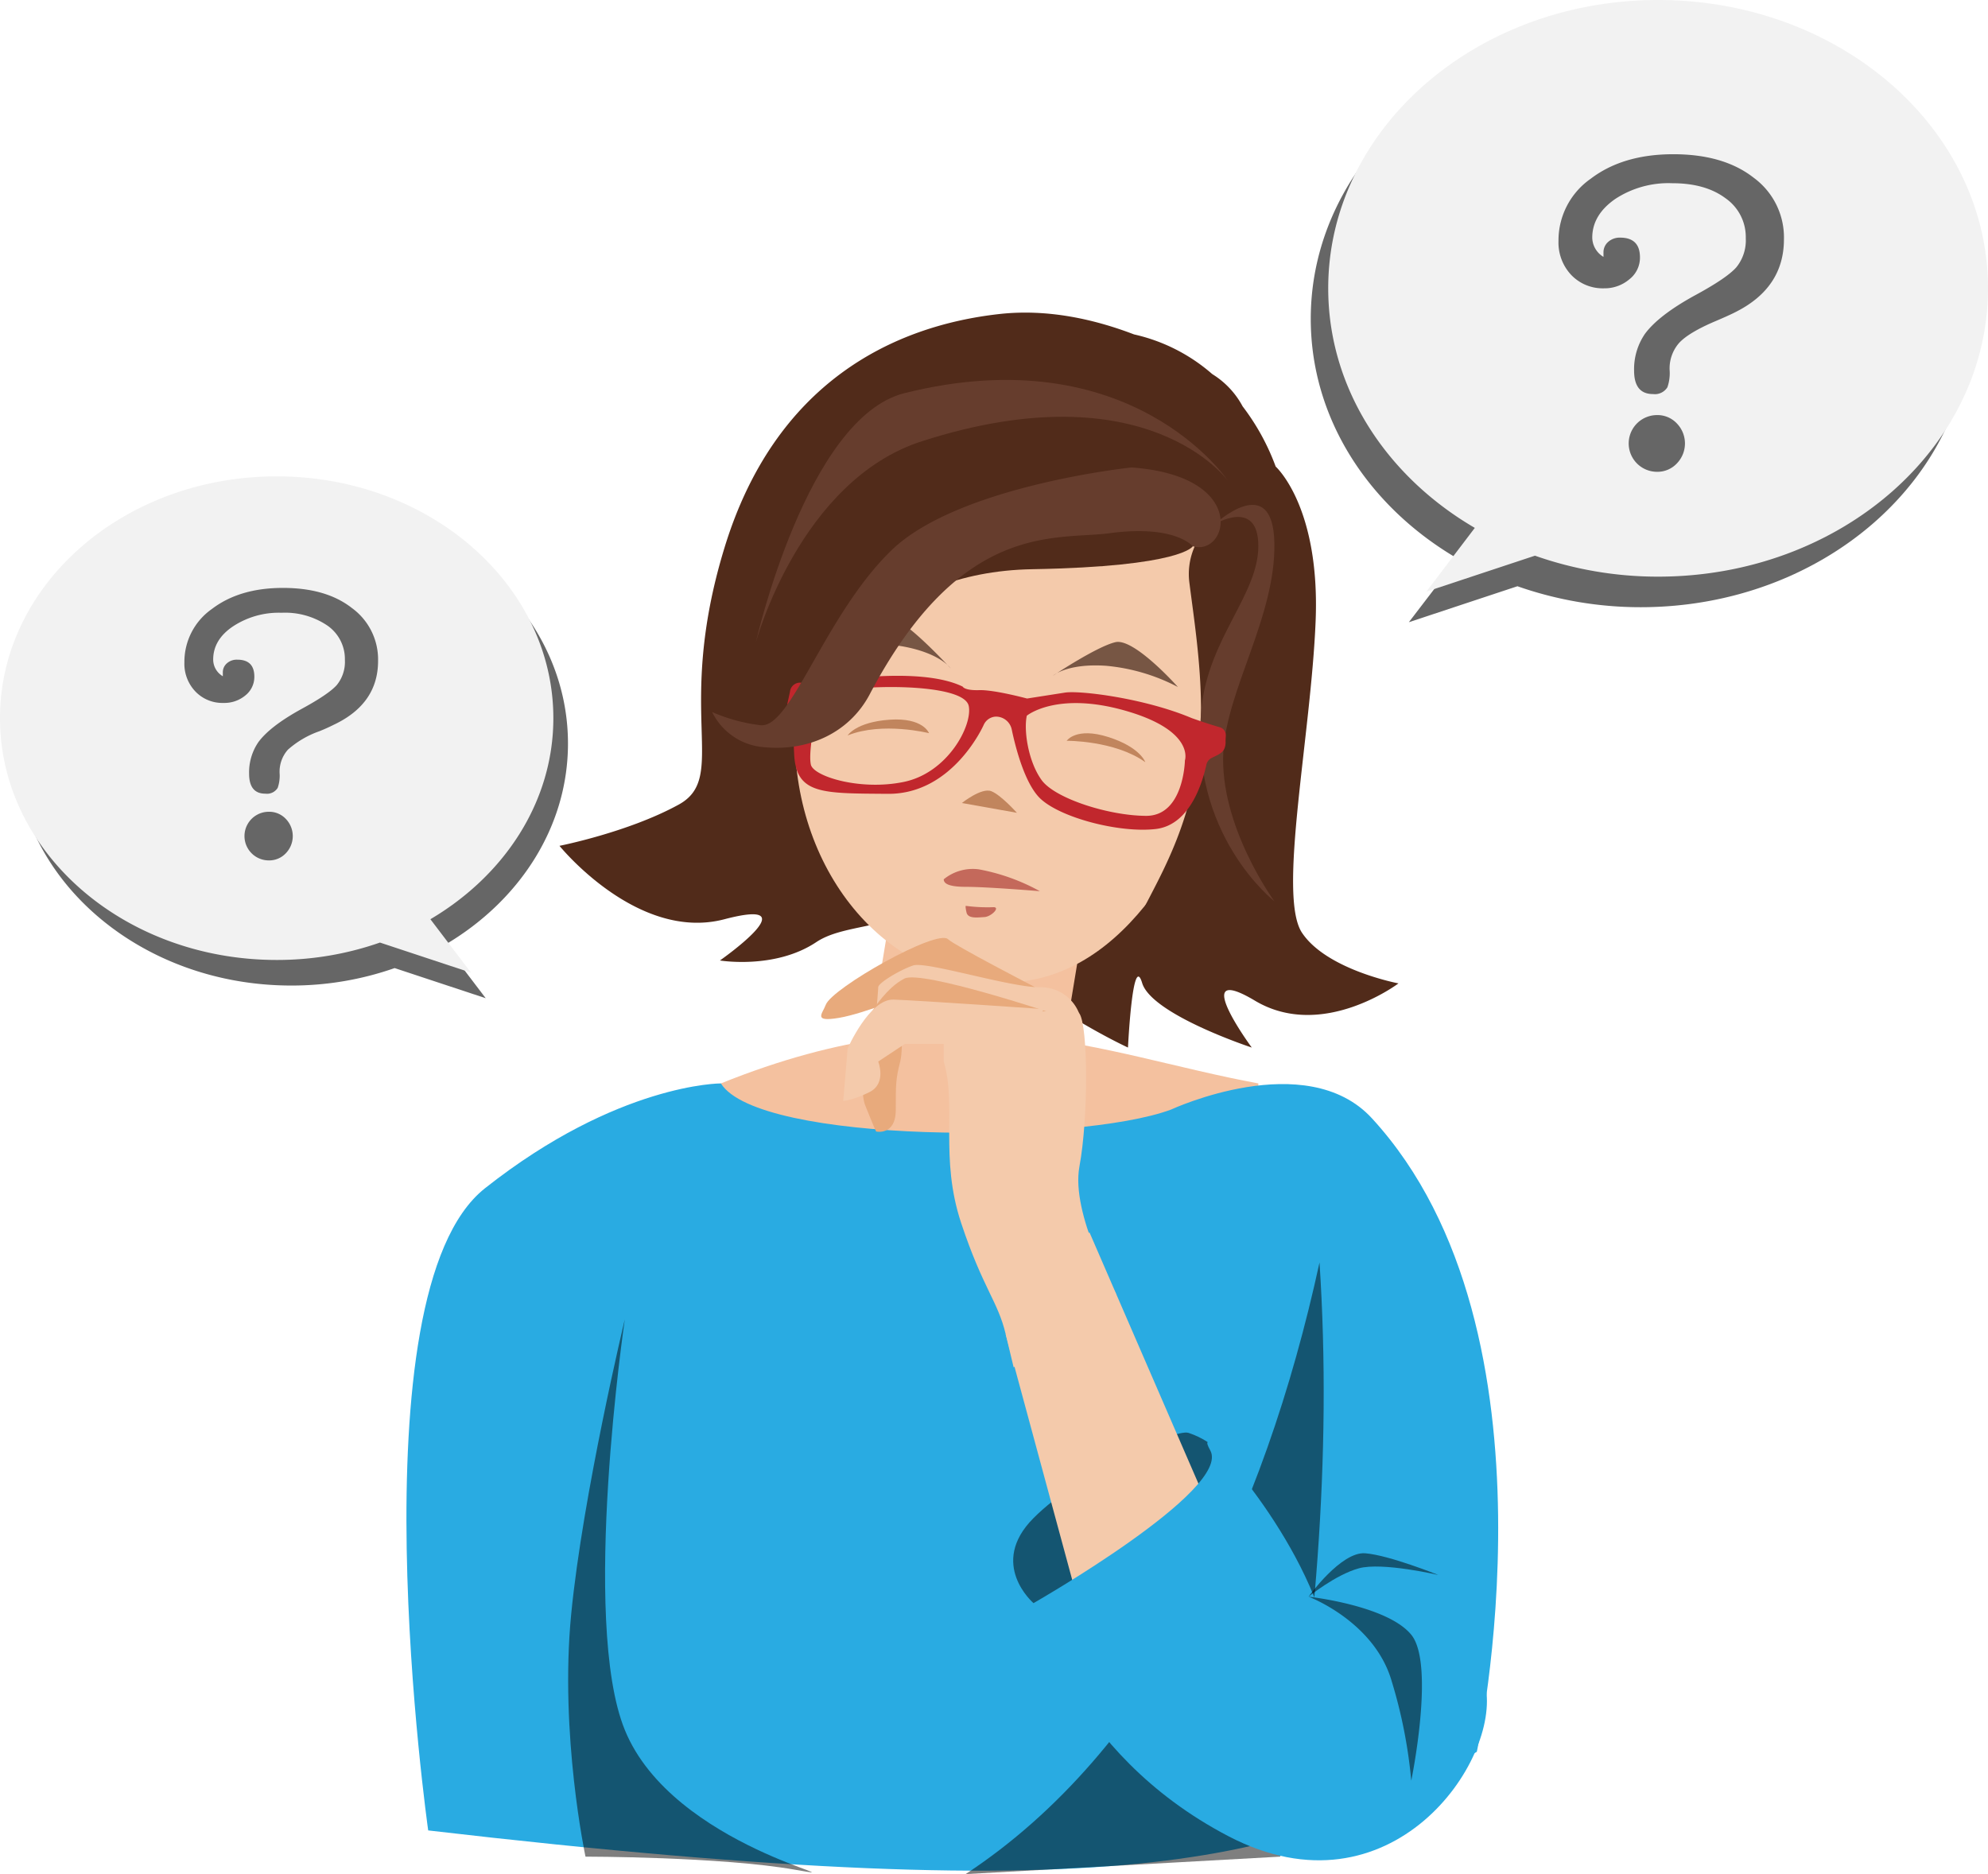 <svg xmlns="http://www.w3.org/2000/svg" viewBox="0 0 379.17 357.5"><defs><style>.cls-1{fill:#f4c19f;}.cls-2{fill:#512b1a;}.cls-3{fill:#f4caab;}.cls-4{fill:#29abe2;}.cls-5{opacity:0.5;}.cls-6{fill:#c1855d;}.cls-7{fill:#663d2d;}.cls-8{fill:#c1272d;}.cls-9{fill:#775644;}.cls-10{fill:#c4695b;}.cls-11{fill:#e8aa7c;}.cls-12{fill:#666;}.cls-13{fill:#f2f2f2;}</style></defs><g id="Layer_2" data-name="Layer 2"><g id="Layer_2-2" data-name="Layer 2"><path class="cls-1" d="M240,250.83H137.5V206.67c46-18.56,71.91-5.64,102.5,0Z"/><path class="cls-2" d="M248.31,177.9c-4.65-7.09,1.74-37.6,2.62-59.46S243.31,89,243.31,89A43.75,43.75,0,0,0,237,77.51a16.17,16.17,0,0,0-5.55-6l-.26-.17a33.9,33.9,0,0,0-14.9-7.55c-7.49-2.87-16.43-4.91-25.65-3.89-20.34,2.26-42.84,13.12-52.46,44.59s.88,43.72-8.74,49-22.73,7.86-22.73,7.86,14.86,18.37,31.47,14-.87,7.87-.87,7.87,10.49,1.75,18.36-3.49c5.07-3.39,13.05-2.42,23.47-7.62,12.08,16.74,36,27.72,36,27.72s.88-18.36,2.7-12.32,20.91,12.32,20.91,12.32-12.24-16.61.61-8.94,27.37-3.3,27.37-3.3S253,185,248.31,177.9Z"/><rect class="cls-1" x="166.97" y="165.94" width="36.72" height="54.21" transform="translate(33.86 -27.57) rotate(9.36)"/><path class="cls-3" d="M233.76,143.23c12-34.08,5.93-51.83-32.75-58.76-38.21-6.85-42.49.13-48.9,48.11-3.62,27.11,12,51.54,34.86,54.56S224.64,169.14,233.76,143.23Z"/><path class="cls-2" d="M227.49,104.21s-2,3.87-30.6,4.37S156.63,128.7,153.33,135c-8.21,15.68-19.16,3.33-19.16,3.33s3.6-4.93,9.55-19.52,1.67-26,19.07-35.59,27.86-8.67,52.46-.87C252.5,94.17,227.49,104.21,227.49,104.21Z"/><path class="cls-2" d="M231.74,99.3a12.91,12.91,0,0,0-4.87,12c.8,6.32,2.17,15,2.2,23.8.1,27.45-15,39.62-13.24,46.62s13.1,5.76,13.1,5.76-5.21-3.33-2.53-10.81,17.53-34.57,16.66-48.56.87-17.49,0-24.48c-.24-1.94-10-17.7-8.74-14C236,94.51,234.14,97.51,231.74,99.3Z"/><path class="cls-4" d="M137.5,206.67c7.14,11.53,68.15,11.55,85.83,5,0,0,25.78-12,38.34,1.66,37.5,40.84,20,120.84,20,120.84-34.67,20.38-64.17,30.83-200,15,0,0-14.55-102.43,10.83-122.5S137.5,206.67,137.5,206.67Z"/><path class="cls-5" d="M197.12,305.81s-8.72-7.46,0-16.22,27-17.09,29.55-16.26,10,4.17,5.83,10.84-25.26,25.54-25.26,25.54Z"/><path class="cls-6" d="M183.46,153.18s3.75-3,5.62-2.25,4.87,4.12,4.87,4.12Z"/><path class="cls-6" d="M161.67,140.29s1.57-2.55,8-3,7.52,2.57,7.52,2.57S168.3,137.62,161.67,140.29Z"/><path class="cls-6" d="M218.44,145.39s-.92-2.85-7.07-4.8-7.92.72-7.92.72S212.63,141.23,218.44,145.39Z"/><path class="cls-7" d="M234.17,91.67s-15.31-21.33-58.34-7.5c-23.33,7.5-31.66,38.33-31.66,38.33S153.84,79.67,172.5,75C215.83,64.17,234.17,91.67,234.17,91.67Z"/><path class="cls-7" d="M231.67,100s11.12-10.34,11.39,3.58-9,27.79-9.73,39.75c-.83,14.17,9.73,28.59,9.73,28.59S226.67,159.17,229.17,135c1.37-13.28,10.83-21.59,10.83-30.83S231.67,100,231.67,100Z"/><path class="cls-8" d="M233.8,140.35a1.57,1.57,0,0,0-1.12-1.61c-2.4-.69-5.39-1.76-5.39-1.76-8.93-3.77-21.27-5.31-24.17-4.86l-7.23,1.13s-6.26-1.69-9.12-1.6-3.15-.67-3.15-.67c-8.2-4-25.59-1-27-.76a28.9,28.9,0,0,1-4.1,0,1.93,1.93,0,0,0-1.85,1.74l-.49,2.25c-.11.51.79,1.81,1.29,1.69h0c0,.05-.36.71,0,8,.39,7.68,5.4,7.43,17.87,7.53s18.29-13.17,18.29-13.17a2.65,2.65,0,0,1,2.35-1.56,3.08,3.08,0,0,1,3,2.51c.67,3.19,2.47,10.39,5.51,13.19,3.95,3.65,15.1,6.54,21.95,5.74s9.06-9.69,9.64-12.18a1.87,1.87,0,0,1,.91-1.32c1.65-.84,2.7-1.08,2.77-3C233.74,141.38,233.77,140.85,233.8,140.35Zm-61.38,8.8c-8.36,1.74-17.25-1.05-17.76-3.28s.74-8.3.74-8.3.48-5.42,7.68-6.18,20.95-.42,21.69,3.29S180.78,147.4,172.42,149.15Zm46.25,6.48c-7.13,0-17.45-3.3-20-6.82s-3.44-9.43-2.83-12.28c0,0,5.69-4.74,18.9-.93S226,145.05,226,145.05,225.81,155.58,218.67,155.63Z"/><path class="cls-9" d="M200.83,128.9s2.65-2.39,10.08-1.9a36.65,36.65,0,0,1,13.75,4.05s-8.33-9.38-11.91-8.55S200.83,128.9,200.83,128.9Z"/><path class="cls-9" d="M181.31,127.49s-2-2.95-9.34-4.22a36.56,36.56,0,0,0-14.32.67s10.32-7.14,13.6-5.49S181.31,127.49,181.31,127.49Z"/><path class="cls-7" d="M215.83,89.17S182.77,92.61,170,105s-19.17,34.17-25,33.33a32.57,32.57,0,0,1-9.17-2.5,12,12,0,0,0,10,6.71c8.29.79,16.1-2.71,20-10,17.5-33.33,35.57-29.46,45.84-30.83,12.5-1.67,15.83,2.5,15.83,2.5C234.22,106.16,238.33,90.83,215.83,89.17Z"/><path class="cls-10" d="M180,167.73a8.77,8.77,0,0,1,6.67-1.9A38.55,38.55,0,0,1,198.33,170s-10-.83-14.16-.83C180.47,169.17,180,168.33,180,167.73Z"/><path class="cls-10" d="M184.21,172.8a31.4,31.4,0,0,0,5.08.26c1.71-.17-.16,1.8-1.54,1.88s-3.13.34-3.41-.89S184.21,172.8,184.21,172.8Z"/><path class="cls-5" d="M251.67,240.83c2.45,37.1-.93,75-7.5,113.34l-60,3.33C220,333.93,241.11,289.33,251.67,240.83Z"/><path class="cls-11" d="M197.38,188.29s-15.36-7.95-16.55-9.12c-2.08-2.06-22.14,9.3-23.33,12.5-.65,1.74-2.5,3.33,2.5,2.5s15-5,15-5l5.59-2.72,11.23,7.19Z"/><path class="cls-3" d="M205.83,193.33a7.82,7.82,0,0,0-7.5-5c-5.83,0-21.66-5-24.16-4.16s-6.67,3.33-6.67,4.16-.83,10-.83,10l29.77-1.87Z"/><polygon class="cls-3" points="207.79 235.07 191.82 254.53 211.07 325.62 236.67 301.67 225.96 276.98 207.79 235.07"/><path class="cls-11" d="M200.83,193.33s-25-8.33-28.33-6.66-6,6-6,6-3.15,14-1.48,18.18,2.08,5,2.08,5,3.75.85,3.75-4.15,0-5.84.84-9.17-.84-7.5,4.16-7.5,19.1,3.25,19.1,3.25Z"/><path class="cls-3" d="M180,202.5c2.5,8.33-.83,18.33,3.33,30.83s7,14.89,8.49,21.19l1.51,6.31,19.55-14s-8.71-15.15-7-24.32,1.67-26.67,0-29.17S180,195.76,180,199.13Z"/><path class="cls-3" d="M180,199.13h-7.41l-5.09,3.37s1.67,4.17-1.67,5.83-5,1.67-5,1.67l.84-10s4.16-9.47,8.75-9.32,28.75,1.82,28.75,1.82l-10.84,13.33Z"/><path class="cls-4" d="M197.12,305.81s37.88-21.64,33.71-29.14S246.8,290,252.5,310s24.17-20.83,30.83,11.67c2.93,14.25-18.09,44.73-49,28.62S197.12,305.81,197.12,305.81Z"/><path class="cls-5" d="M249.58,304.58s12.53,4.69,15.85,16.1a93.87,93.87,0,0,1,3.74,19s4.58-22.23,0-27.84S249.58,304.58,249.58,304.58Z"/><path class="cls-5" d="M249.58,304.58s6.21-8.65,10.81-8.28,13.94,4.14,13.94,4.14-10.71-2.5-15.16-1.27S249.58,304.58,249.58,304.58Z"/><path class="cls-5" d="M119.17,251.67s-8,33.37-10.23,56.27,2.73,46.23,2.73,46.23,25.83,0,40,2.5-23.34-4.17-32.5-26.67C110.7,309.22,119.17,251.67,119.17,251.67Z"/><path class="cls-12" d="M108.33,141.84c0-25.48-23.62-46.13-52.77-46.13S2.8,116.36,2.8,141.84,26.42,188,55.56,188a59.42,59.42,0,0,0,19.71-3.33l17.37,5.75-7.75-10.2C99,171.92,108.33,157.83,108.33,141.84Z"/><path class="cls-13" d="M105.54,137c0-25.48-23.63-46.13-52.77-46.13S0,111.47,0,137s23.63,46.12,52.77,46.12a59.32,59.32,0,0,0,19.7-3.32l17.37,5.75-7.75-10.2C96.23,167,105.54,152.94,105.54,137Z"/><path class="cls-12" d="M250,60.83c0-30.37,28.17-55,62.92-55s62.91,24.63,62.91,55-28.17,55-62.91,55a70.88,70.88,0,0,1-23.5-4l-20.71,6.86L278,106.56C261.1,96.7,250,79.9,250,60.83Z"/><path class="cls-13" d="M253.33,55c0-30.38,28.17-55,62.92-55s62.92,24.62,62.92,55S351,110,316.25,110a70.53,70.53,0,0,1-23.49-4l-20.71,6.86,9.24-12.16C264.43,90.86,253.33,74.07,253.33,55Z"/><path class="cls-12" d="M303.69,45.34A4.35,4.35,0,0,0,305.83,49v-.86a2.63,2.63,0,0,1,.9-2,3.3,3.3,0,0,1,2.28-.81q3.78,0,3.78,3.77a5.22,5.22,0,0,1-2,4.16A7.3,7.3,0,0,1,305.92,55a8.3,8.3,0,0,1-6.22-2.53,9,9,0,0,1-2.45-6.48,14.36,14.36,0,0,1,6.14-11.89q6.14-4.68,15.75-4.68t15.32,4.47a14.11,14.11,0,0,1,5.79,11.75q0,9.19-9.1,13.82c-1,.52-2.35,1.12-3.95,1.8-3.37,1.43-5.68,2.81-6.91,4.12a7.36,7.36,0,0,0-1.84,5.24,8.19,8.19,0,0,1-.43,3.26,2.82,2.82,0,0,1-2.75,1.29q-3.6,0-3.6-4.47a11.89,11.89,0,0,1,2.06-7q2.58-3.52,9.44-7.3,6.18-3.34,8-5.41a8.16,8.16,0,0,0,1.8-5.57,9,9,0,0,0-3.86-7.6q-3.85-2.88-10.21-2.87a18.5,18.5,0,0,0-10.82,3Q303.69,41,303.69,45.34ZM316.05,90a5.41,5.41,0,0,1,0-10.82,5.06,5.06,0,0,1,3.77,1.59,5.48,5.48,0,0,1,0,7.64A5.06,5.06,0,0,1,316.05,90Z"/><path class="cls-12" d="M40.66,125.82A3.7,3.7,0,0,0,42.5,129v-.73a2.24,2.24,0,0,1,.77-1.73,2.8,2.8,0,0,1,2-.7q3.24,0,3.24,3.24a4.51,4.51,0,0,1-1.7,3.57,6.26,6.26,0,0,1-4.2,1.44,7.11,7.11,0,0,1-5.34-2.18,7.65,7.65,0,0,1-2.1-5.56,12.32,12.32,0,0,1,5.27-10.2q5.26-4,13.52-4t13.15,3.83a12.14,12.14,0,0,1,5,10.1q0,7.87-7.81,11.86c-.89.44-2,1-3.39,1.55A18,18,0,0,0,54.92,143a6.31,6.31,0,0,0-1.59,4.5,7,7,0,0,1-.37,2.8,2.41,2.41,0,0,1-2.35,1.1c-2.07,0-3.1-1.27-3.1-3.83a10.19,10.19,0,0,1,1.77-6q2.2-3,8.1-6.26,5.31-2.88,6.86-4.64a7,7,0,0,0,1.54-4.79,7.76,7.76,0,0,0-3.31-6.53,14.38,14.38,0,0,0-8.77-2.46,15.87,15.87,0,0,0-9.28,2.61C41.91,121.19,40.66,123.31,40.66,125.82Zm10.61,38.31a4.64,4.64,0,0,1,0-9.28,4.34,4.34,0,0,1,3.24,1.36,4.71,4.71,0,0,1,0,6.56A4.34,4.34,0,0,1,51.27,164.13Z"/></g></g></svg>